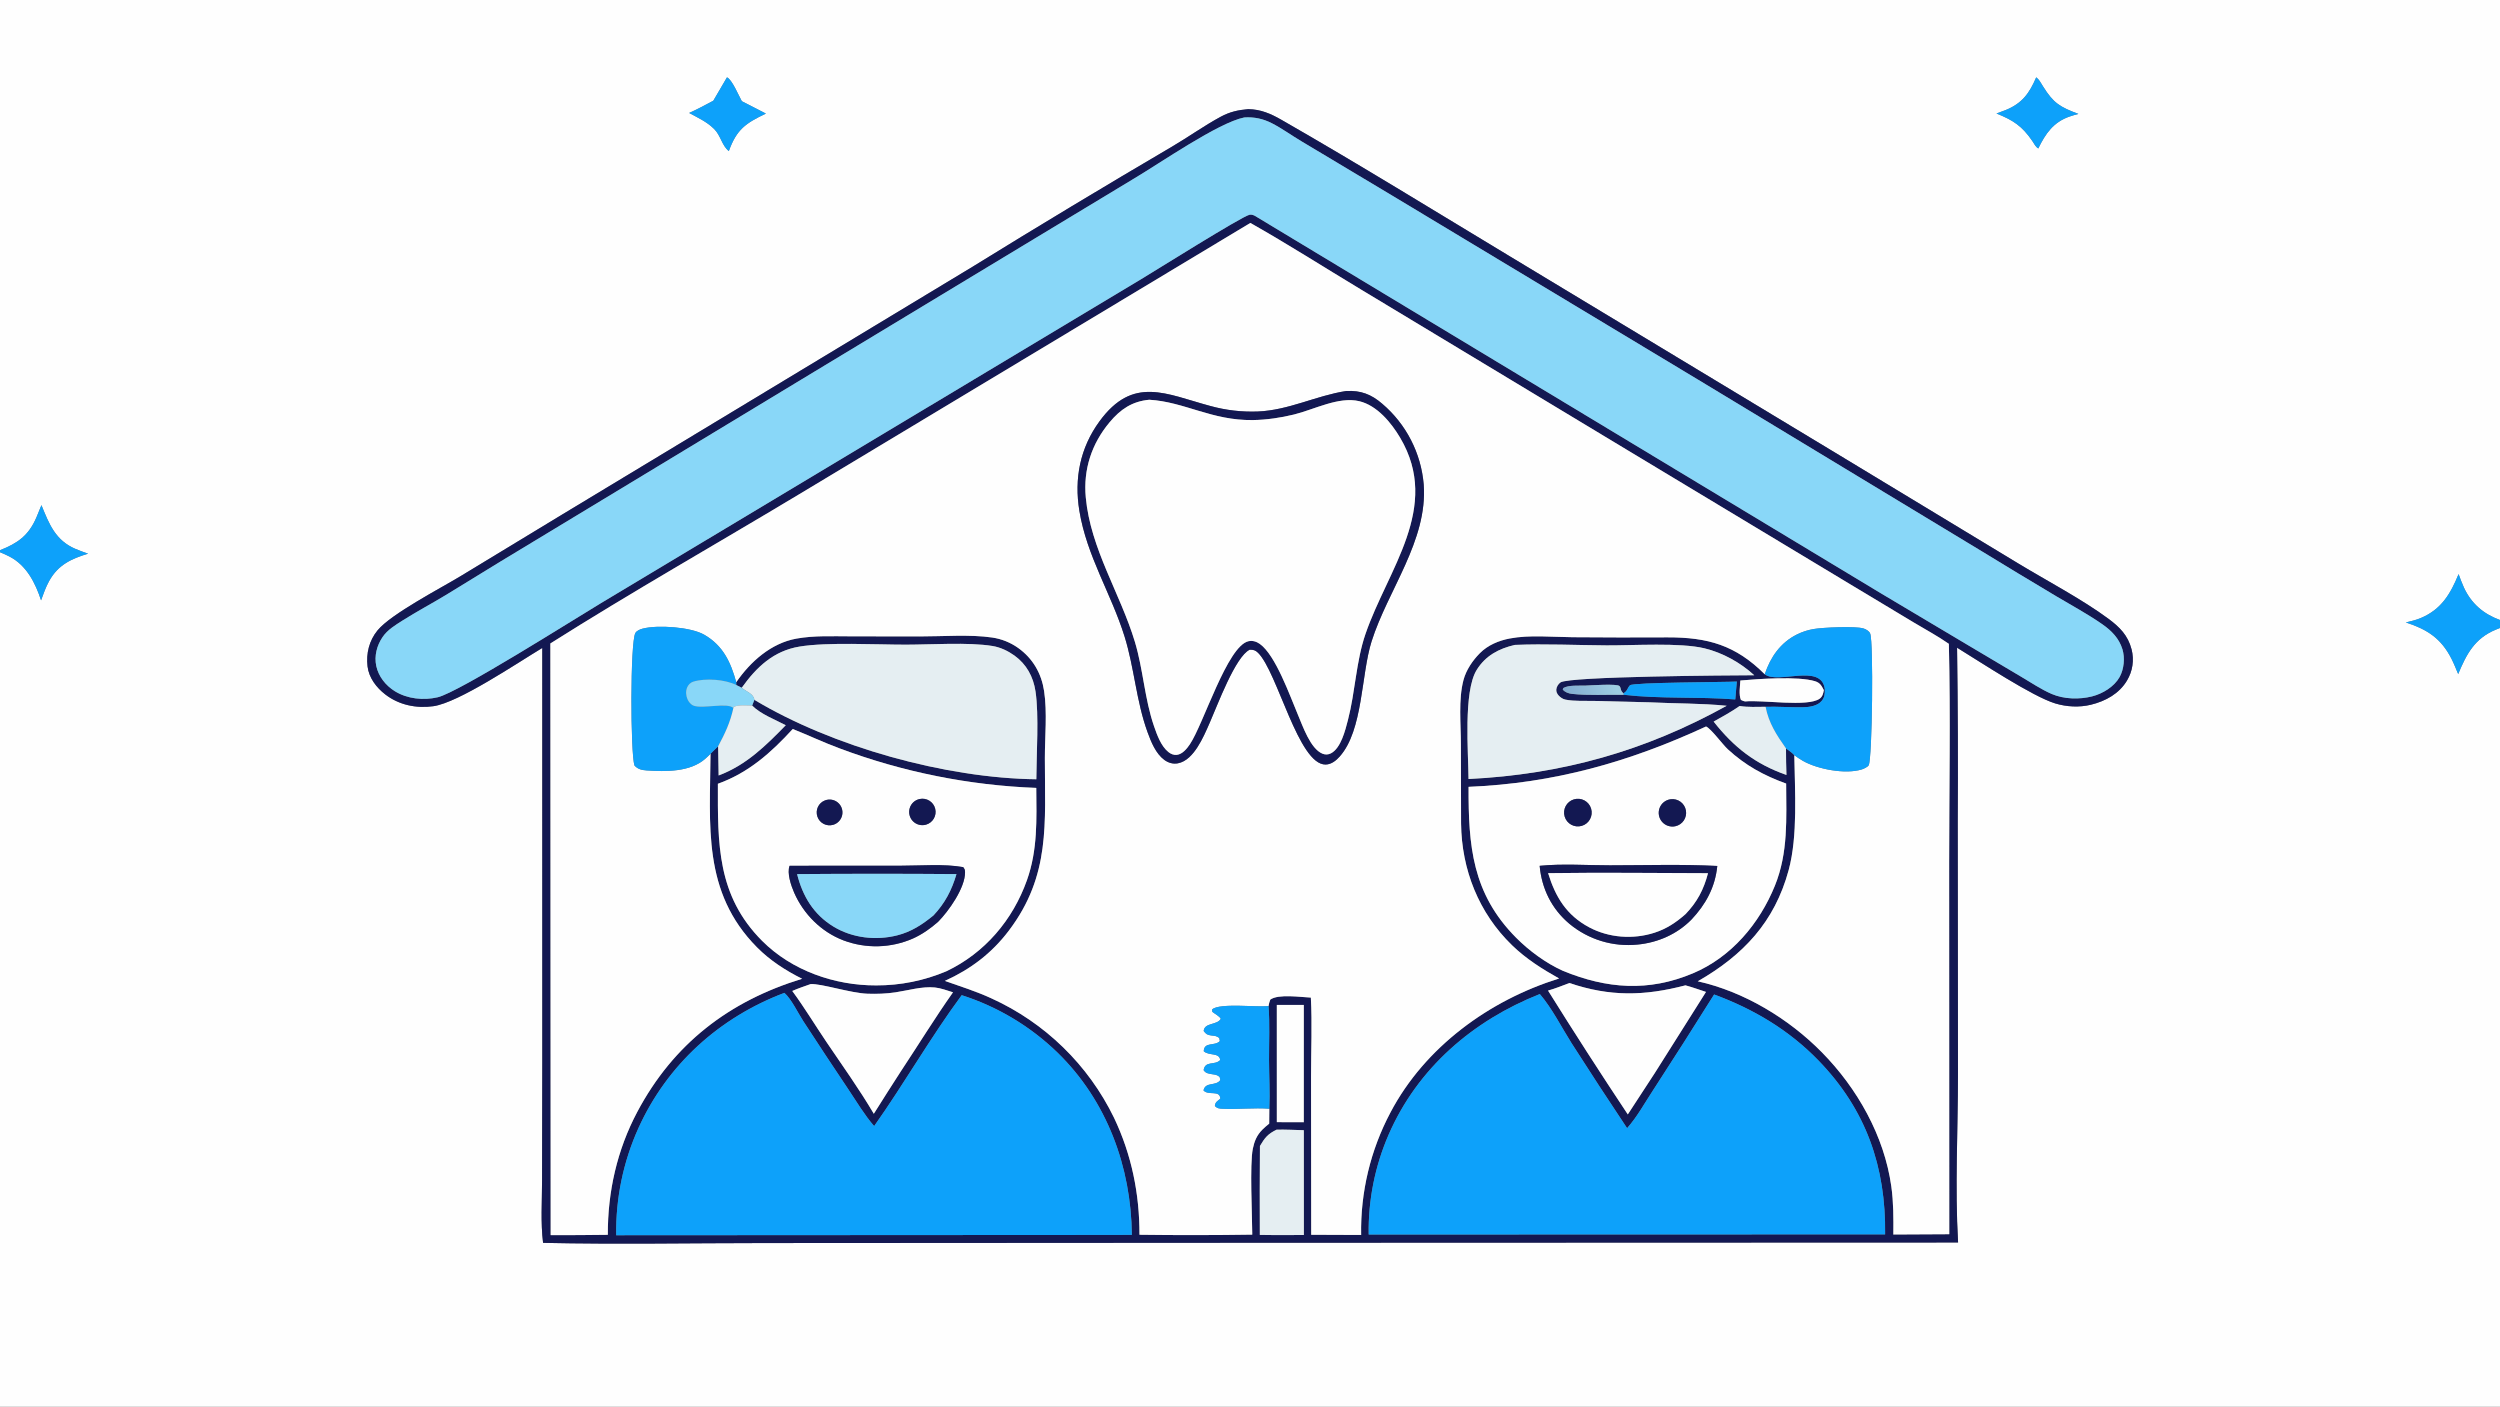 <svg version="1.1" xmlns="http://www.w3.org/2000/svg" style="display: block;" viewBox="0 0 2048 1152" width="1820" height="1024" preserveAspectRatio="none">
<rect x="0" y="0" width="2048" height="1152" fill="#808080" stroke="none"/>
<defs>
	<linearGradient id="Gradient1" gradientUnits="userSpaceOnUse" x1="1283.31" y1="569.517" x2="1323.58" y2="559.985">
		<stop class="stop0" offset="0" stop-opacity="1" stop-color="rgb(132,173,209)"/>
		<stop class="stop1" offset="1" stop-opacity="1" stop-color="rgb(158,205,227)"/>
	</linearGradient>
</defs>
<path transform="translate(0,0)" fill="rgb(254,254,254)" d="M 0 0 L 2048 0 L 2048 507.788 C 2034.55 502.903 2024.48 494.345 2018.43 481.176 C 2016.79 477.603 2015.43 473.865 2014.08 470.173 C 2007.4 486.432 2000.01 499.094 1982.97 506.235 C 1979.11 507.856 1974.92 508.8 1970.85 509.777 C 1988.29 515.459 1999.79 522.748 2008.32 539.657 C 2010.35 543.677 2012.03 547.903 2013.74 552.065 C 2020.54 535.632 2027.29 522.809 2044.65 515.644 C 2045.76 515.187 2046.88 514.743 2048 514.314 L 2048 1152 L 0 1152 L 0 452.255 C 2.636 453.323 5.225 454.506 7.757 455.801 C 21.683 462.986 29 477.391 33.636 491.665 C 35.556 486.348 37.478 480.882 40.21 475.923 C 47.512 462.667 58.336 457.649 72.162 453.46 C 68.695 452.262 65.225 450.991 61.846 449.566 C 45.441 442.644 40.196 429.101 33.95 413.705 C 32.63 417.06 31.266 420.397 29.857 423.715 C 23.439 438.653 14.59 444.828 0 450.631 L 0 0 z M 595.529 63.35 L 584.344 82.496 C 577.813 86.005 571.318 89.469 564.552 92.512 C 571.365 96.223 578.853 99.661 584.456 105.107 C 584.625 105.272 584.799 105.431 584.97 105.594 C 590.312 110.72 591.389 119.302 597.057 123.745 C 603.479 105.99 610.699 101.023 627.428 93.012 L 607.696 82.873 C 605.191 78.439 599.696 65.112 595.529 63.35 z M 1668.07 63.321 C 1662.55 76.255 1656.59 84.655 1643.08 90.118 C 1640.57 91.116 1638.04 92.063 1635.49 92.96 C 1649.16 98.412 1656.5 103.223 1664.9 115.5 C 1666.36 117.641 1667.49 120.225 1669.76 121.582 C 1675.68 109.441 1682.15 99.957 1695.57 95.385 C 1697.88 94.597 1700.24 93.933 1702.6 93.286 C 1687.57 87.619 1682.23 84.574 1673.6 70.676 C 1671.99 68.075 1670.55 65.2 1668.07 63.321 z M 1022.49 89.382 C 1014.2 90.115 1007.44 91.603 1000.01 95.616 C 986.258 103.044 973.449 112.299 959.952 120.191 C 905.058 152.404 850.529 185.234 796.375 218.675 L 460.433 421.456 L 377.581 471.702 C 361.164 481.673 320.297 502.819 309.266 516.306 C 302.438 524.654 299.834 535.16 301.095 545.803 C 302.197 555.101 308.362 563.129 315.588 568.717 C 326.819 577.402 341.077 580.348 355.018 578.374 C 375.768 575.436 423.848 542.919 444.227 530.673 L 444.25 869.015 L 444.057 966.975 C 444.054 983.618 442.808 1001.43 444.891 1017.9 C 505.564 1019.23 566.462 1018.08 627.164 1018.06 L 1026.5 1017.81 L 1604.06 1017.6 C 1601.41 972.2 1603.98 925.663 1603.97 880.146 L 1603.78 673.233 C 1604.09 625.643 1603.91 578.051 1603.23 530.465 C 1621.93 541.907 1664.83 570.372 1683.63 576.096 C 1692.97 578.941 1703.39 579.479 1712.9 577.163 C 1724.83 574.261 1736.08 568.116 1742.48 557.275 C 1747.08 549.637 1748.42 540.468 1746.19 531.833 C 1743.21 520.364 1736.41 513.565 1727.21 506.756 C 1705.79 490.906 1677.02 475.768 1653.85 461.768 L 1507.27 373.082 L 1236.73 209.848 C 1174.59 172.414 1112.67 134.147 1049.72 98.111 C 1040.96 93.092 1032.77 89.527 1022.49 89.382 z"/>
<path transform="translate(0,0)" fill="rgb(13,161,250)" d="M 584.344 82.496 L 595.529 63.35 C 599.696 65.112 605.191 78.439 607.696 82.873 L 627.428 93.012 C 610.699 101.023 603.479 105.99 597.057 123.745 C 591.389 119.302 590.312 110.72 584.97 105.594 C 584.799 105.431 584.625 105.272 584.456 105.107 C 578.853 99.661 571.365 96.223 564.552 92.512 C 571.318 89.469 577.813 86.005 584.344 82.496 z"/>
<path transform="translate(0,0)" fill="rgb(13,161,250)" d="M 1635.49 92.96 C 1638.04 92.063 1640.57 91.116 1643.08 90.118 C 1656.59 84.655 1662.55 76.255 1668.07 63.321 C 1670.55 65.2 1671.99 68.075 1673.6 70.676 C 1682.23 84.574 1687.57 87.619 1702.6 93.286 C 1700.24 93.933 1697.88 94.597 1695.57 95.385 C 1682.15 99.957 1675.68 109.441 1669.76 121.582 C 1667.49 120.225 1666.36 117.641 1664.9 115.5 C 1656.5 103.223 1649.16 98.412 1635.49 92.96 z"/>
<path transform="translate(0,0)" fill="rgb(19,24,82)" d="M 444.227 530.673 C 423.848 542.919 375.768 575.436 355.018 578.374 C 341.077 580.348 326.819 577.402 315.588 568.717 C 308.362 563.129 302.197 555.101 301.095 545.803 C 299.834 535.16 302.438 524.654 309.266 516.306 C 320.297 502.819 361.164 481.673 377.581 471.702 L 460.433 421.456 L 796.375 218.675 C 850.529 185.234 905.058 152.404 959.952 120.191 C 973.449 112.299 986.258 103.044 1000.01 95.616 C 1007.44 91.603 1014.2 90.115 1022.49 89.382 C 1032.77 89.527 1040.96 93.092 1049.72 98.111 C 1112.67 134.147 1174.59 172.414 1236.73 209.848 L 1507.27 373.082 L 1653.85 461.768 C 1677.02 475.768 1705.79 490.906 1727.21 506.756 C 1736.41 513.565 1743.21 520.364 1746.19 531.833 C 1748.42 540.468 1747.08 549.637 1742.48 557.275 C 1736.08 568.116 1724.83 574.261 1712.9 577.163 C 1703.39 579.479 1692.97 578.941 1683.63 576.096 C 1664.83 570.372 1621.93 541.907 1603.23 530.465 C 1603.91 578.051 1604.09 625.643 1603.78 673.233 L 1603.97 880.146 C 1603.98 925.663 1601.41 972.2 1604.06 1017.6 L 1026.5 1017.81 L 627.164 1018.06 C 566.462 1018.08 505.564 1019.23 444.891 1017.9 C 442.808 1001.43 444.054 983.618 444.057 966.975 L 444.25 869.015 L 444.227 530.673 z M 1277.22 801.38 C 1263.28 793.585 1250.11 785.266 1238.59 774.093 C 1211.35 747.666 1197.36 712.197 1196.91 674.517 L 1196.76 609.646 C 1196.76 592.996 1194.61 572.92 1198.9 556.878 C 1201.08 548.698 1206.39 540.906 1212.3 534.953 C 1218.82 528.383 1227.73 524.651 1236.73 522.928 C 1253.04 519.808 1271.73 521.761 1288.38 521.88 C 1314.28 522.104 1340.19 522.143 1366.1 521.997 C 1399.15 521.946 1421.79 528.396 1445.67 552.203 C 1456.43 560.71 1491.7 543.034 1494.82 563.96 C 1494.85 564.19 1494.85 564.425 1494.86 564.657 C 1494.96 568.361 1494.78 571.247 1492.18 574.217 C 1488.59 578.313 1482.07 579.156 1476.96 579.246 C 1466.76 579.426 1456.55 578.592 1446.36 578.862 C 1439.35 578.886 1432.05 579.339 1425.12 578.207 C 1418.3 582.963 1411.06 586.933 1403.81 590.984 C 1420.44 612.077 1437.92 625.755 1463.46 634.701 C 1463.31 627.472 1462.99 620.198 1463.09 612.97 C 1465.4 614.699 1467.97 616.344 1469.9 618.504 C 1470.34 647.727 1472.87 684.517 1465.28 712.595 C 1453.79 755.067 1428.12 782.293 1390.82 803.678 C 1428.77 812.143 1465.37 834.291 1492.5 861.854 C 1521.51 891.322 1543.58 930.342 1549.36 971.61 C 1551.21 984.777 1551.15 997.807 1551.04 1011.06 L 1596.84 1010.82 L 1596.75 705.599 C 1596.76 646.213 1597.92 586.665 1596.51 527.301 C 1587.42 520.963 1577.48 515.624 1567.97 509.938 L 1515.35 478.322 L 1334.41 369.39 L 1114.68 236.976 C 1084.54 218.856 1054.93 199.882 1024.29 182.589 L 654.394 404.975 C 586.643 445.705 517.675 484.726 450.867 526.99 L 451.114 1011.58 C 466.718 1011.62 482.323 1011.53 497.925 1011.31 C 497.764 976.122 505.518 941.763 522.067 910.612 C 551.662 854.905 597.296 819.853 657.105 801.62 C 643.58 794.873 630.778 786.617 620.106 775.842 C 575.153 730.457 581.702 675.99 582.048 617.309 L 588.299 611.215 L 588.7 635.124 C 611.397 626.552 627.097 610.95 643.695 593.961 C 635.041 589.425 623.038 584.811 616.168 577.861 L 617.976 573.171 C 682.276 611.718 774.48 637.356 848.967 638.215 C 849.066 617.484 851.212 585.862 848.296 566.277 C 846.511 554.285 840.909 543.985 831.006 536.872 C 825.712 533.069 819.404 530.089 812.936 529.047 C 793.108 525.852 762.881 527.974 742.044 527.989 C 717.555 528.007 677.844 525.758 654.893 529.565 C 633.652 533.088 619.66 546.419 607.626 563.283 L 603.147 561.035 L 603.129 558.759 C 614.675 541.915 631.687 526.74 652.472 523.008 C 667.067 520.387 682.399 521.145 697.176 521.154 L 753.083 521.239 C 771.743 521.282 794.769 519.451 812.826 522.135 C 820.478 523.259 827.755 526.18 834.06 530.657 C 846.06 539.204 853.153 551.493 855.333 565.979 C 857.976 583.539 855.944 603.262 855.946 621.068 C 855.951 674.393 860.717 716.9 826.452 762.188 C 812.374 780.794 795.193 793.739 774.039 803.359 C 786.893 807.906 799.762 811.929 812.177 817.655 C 856.012 837.546 891.527 872.118 912.589 915.403 C 927.054 945.761 933.517 977.77 933.458 1011.26 C 964.257 1011.67 995.06 1011.64 1025.86 1011.16 C 1025.79 995.415 1023.69 953.624 1026.32 940.767 C 1027.57 934.686 1029.59 929.781 1033.97 925.331 C 1035.77 923.503 1037.73 921.861 1039.73 920.261 L 1039.83 908.059 C 1040.43 894.842 1039.63 881.402 1039.59 868.15 C 1039.55 853.525 1040.27 838.501 1039.19 823.934 C 1039.5 822.061 1039.93 820.471 1040.61 818.701 C 1047.17 813.876 1065.55 816.686 1073.85 817.026 C 1075.03 838.405 1073.99 860.344 1074.01 881.799 L 1074.14 1011.28 L 1115.05 1011.44 C 1114.42 976.479 1122.69 941.927 1139.09 911.038 C 1167.34 857.462 1220.08 819.157 1277.22 801.38 z M 1494.11 565.231 C 1492.15 561.554 1491.04 559.19 1486.79 557.892 C 1473.09 553.708 1440.51 556.006 1425.69 557.337 C 1425.47 562.001 1424.28 568.882 1426.16 573.24 C 1427.35 573.781 1428.41 574.307 1429.71 574.484 C 1443.65 573.039 1480.97 579.249 1490.68 572.202 C 1493.09 570.448 1493.55 567.965 1494.11 565.231 z M 1329.93 567.867 C 1327 565.126 1328.28 563.945 1326.75 561.958 C 1325.04 559.727 1302.69 561.369 1298.85 561.501 C 1293.97 561.669 1284.83 560.935 1280.73 563.491 L 1280.18 564.671 C 1281.91 566.935 1285.01 567.989 1287.79 568.293 C 1301.34 569.775 1316.38 568.818 1330.1 569.034 C 1360.12 572.506 1391.3 570.461 1421.54 572.823 L 1422.8 558.184 C 1413.39 558.75 1337.49 558.815 1335.24 561.274 C 1332.85 563.892 1333.54 565.527 1329.93 567.867 z M 1019.29 96.204 C 998.003 100.483 950.204 133.693 929.375 146.021 L 667.506 304.183 L 454.223 433.147 C 424.468 451.025 394.819 469.08 365.278 487.309 C 353.532 494.446 341.329 500.853 329.737 508.234 C 323.744 512.051 317.491 515.766 313.417 521.753 C 308.713 528.667 306.467 537.219 308.246 545.49 C 310.105 554.133 316.016 561.475 323.438 566.087 C 333.654 572.434 347.009 573.789 358.585 571.056 C 375.833 566.983 470.277 507.178 492.42 493.891 L 934.009 229.134 C 945.409 222.34 1017.1 177.275 1023.56 175.899 C 1025.22 175.544 1026.59 176.058 1028.03 176.777 L 1471.44 444.071 C 1518.03 472.341 1564.77 500.346 1611.68 528.086 L 1655.81 554.291 C 1663.91 559.071 1672.11 564.618 1680.73 568.343 C 1690.74 572.666 1703.34 573.004 1713.83 570.339 C 1722.48 568.144 1731.94 562.448 1736.38 554.492 C 1740 548.028 1740.85 538.844 1738.7 531.786 C 1735.98 522.831 1729.8 516.569 1722.3 511.326 C 1710.28 502.928 1696.99 495.789 1684.38 488.282 C 1664.03 476.171 1643.76 463.93 1623.57 451.559 L 1391.1 310.979 L 1140.61 160.267 L 1066.26 115.79 C 1058.19 111.026 1050.43 105.322 1042.11 101.038 C 1034.77 97.258 1027.53 95.676 1019.29 96.204 z M 1240.93 528.188 C 1227.83 531.211 1216.86 537.022 1209.64 548.764 C 1198.71 566.516 1202.87 616.282 1203.02 638.024 C 1279.53 634.235 1347.43 615.19 1414.52 578.033 C 1393.61 575.918 1372.28 576.269 1351.28 575.197 L 1305.93 574.067 C 1298.46 573.871 1289.62 574.47 1282.32 572.972 C 1280.22 572.542 1278.3 571.207 1276.86 569.657 C 1275.59 568.288 1274.73 566.528 1274.92 564.659 C 1275.13 562.441 1276.53 560.184 1278.36 558.888 C 1285.33 553.956 1416.64 553.101 1437.09 553.026 C 1425.83 542.706 1411.31 534.624 1396.41 530.997 C 1376.35 526.114 1337.86 528.692 1316.19 528.568 C 1291.26 528.425 1265.8 527.125 1240.93 528.188 z M 1397.59 594.997 C 1334.26 624.263 1272.93 641.525 1203.06 644.424 C 1202.89 692.758 1206.03 731.797 1242 767.982 C 1252.69 778.746 1266.53 788.905 1280.4 795.13 C 1316.3 809.865 1350.46 812.472 1386.86 797.146 C 1418.29 783.91 1441.36 756.492 1454.02 725.32 C 1464.99 698.286 1463.34 670.304 1463.22 641.743 C 1444.86 635.109 1429.82 626.892 1415.38 613.62 C 1411.27 609.839 1401.59 596.667 1397.59 594.997 z M 649.42 597.058 C 631.582 616.523 613.255 632.844 588.085 641.918 C 587.996 690.86 587.222 733.416 624.397 770.629 C 648.677 794.933 683.77 807.159 717.797 807.046 C 737.537 807.104 757.085 803.167 775.263 795.472 C 806.712 780.513 829.68 753.485 841.294 720.809 C 850.111 696.003 849.145 671.211 848.912 645.3 C 793.76 643.205 739.303 632.253 687.629 612.863 C 674.68 608.078 662.234 602.145 649.42 597.058 z M 1285.66 805.097 C 1279.87 807.289 1274.11 809.601 1268.15 811.294 C 1289.45 845.402 1311.23 879.209 1333.49 912.703 L 1355.5 878.979 L 1397.55 812.385 C 1391.98 810.572 1386.38 808.513 1380.73 806.992 C 1346.99 815.802 1318.9 816.337 1285.66 805.097 z M 664.103 805.955 C 659.051 807.743 653.939 809.434 649.035 811.602 C 658.956 825.098 667.64 839.489 677.017 853.365 C 690.077 872.689 703.998 892.08 715.828 912.181 C 723.131 900.54 730.513 888.948 737.971 877.406 C 752.225 855.929 765.847 833.726 780.7 812.693 C 775.997 811.265 770.75 809.241 765.867 808.754 C 755.372 807.707 743.905 811.181 733.521 812.737 C 726.017 813.861 718.253 814.128 710.676 813.863 C 696.924 813.383 672.79 805.469 664.103 805.955 z M 642.552 813.161 C 589.338 833.294 546.516 871.908 522.954 924.015 C 510.548 951.547 504.345 981.469 504.787 1011.66 L 894.5 1011.43 L 927.218 1011.37 C 926.633 955.589 906.804 901.592 866.42 862.185 C 844.212 840.618 817.312 824.485 787.827 815.05 C 762.268 849.637 740.924 887.165 716.103 922.267 C 708.2 913.21 701.787 902.348 695.094 892.37 C 682.602 873.767 670.248 855.072 658.033 836.286 C 653.91 829.963 648.156 817.934 642.552 813.161 z M 1261.43 814.117 C 1206.61 835.842 1161.25 874.769 1137.5 929.424 C 1126.33 955.178 1120.78 983.019 1121.23 1011.09 L 1512.5 1010.98 L 1544.29 1010.99 C 1545 955.682 1528.72 908.73 1489.6 868.445 C 1465.5 843.622 1436.49 826.354 1404.2 814.487 C 1387.68 840.844 1370.96 867.07 1354.03 893.163 C 1347.35 903.306 1340.98 914.976 1332.91 923.966 C 1317.54 900.937 1302.4 877.76 1287.48 854.438 C 1279.19 841.337 1271.43 825.803 1261.43 814.117 z M 1045.97 823.029 L 1045.98 919.043 L 1068.06 919.109 L 1068.07 823.035 L 1045.97 823.029 z M 1045.81 925.186 C 1038.6 928.725 1036.19 931.715 1032.14 938.548 C 1031.96 962.828 1031.93 987.109 1032.05 1011.39 C 1039.53 1011.45 1047.02 1011.62 1054.5 1011.53 L 1068.12 1011.44 L 1068.09 925.629 C 1060.69 925.453 1053.21 925.041 1045.81 925.186 z"/>
<path transform="translate(0,0)" fill="rgb(137,215,248)" d="M 1028.03 176.777 C 1026.59 176.058 1025.22 175.544 1023.56 175.899 C 1017.1 177.275 945.409 222.34 934.009 229.134 L 492.42 493.891 C 470.277 507.178 375.833 566.983 358.585 571.056 C 347.009 573.789 333.654 572.434 323.438 566.087 C 316.016 561.475 310.105 554.133 308.246 545.49 C 306.467 537.219 308.713 528.667 313.417 521.753 C 317.491 515.766 323.744 512.051 329.737 508.234 C 341.329 500.853 353.532 494.446 365.278 487.309 C 394.819 469.08 424.468 451.025 454.223 433.147 L 667.506 304.183 L 929.375 146.021 C 950.204 133.693 998.003 100.483 1019.29 96.204 C 1027.53 95.676 1034.77 97.258 1042.11 101.038 C 1050.43 105.322 1058.19 111.026 1066.26 115.79 L 1140.61 160.267 L 1391.1 310.979 L 1623.57 451.559 C 1643.76 463.93 1664.03 476.171 1684.38 488.282 C 1696.99 495.789 1710.28 502.928 1722.3 511.326 C 1729.8 516.569 1735.98 522.831 1738.7 531.786 C 1740.85 538.844 1740 548.028 1736.38 554.492 C 1731.94 562.448 1722.48 568.144 1713.83 570.339 C 1703.34 573.004 1690.74 572.666 1680.73 568.343 C 1672.11 564.618 1663.91 559.071 1655.81 554.291 L 1611.68 528.086 C 1564.77 500.346 1518.03 472.341 1471.44 444.071 L 1028.03 176.777 z"/>
<path transform="translate(0,0)" fill="rgb(254,254,254)" d="M 1445.67 552.203 C 1421.79 528.396 1399.15 521.946 1366.1 521.997 C 1340.19 522.143 1314.28 522.104 1288.38 521.88 C 1271.73 521.761 1253.04 519.808 1236.73 522.928 C 1227.73 524.651 1218.82 528.383 1212.3 534.953 C 1206.39 540.906 1201.08 548.698 1198.9 556.878 C 1194.61 572.92 1196.76 592.996 1196.76 609.646 L 1196.91 674.517 C 1197.36 712.197 1211.35 747.666 1238.59 774.093 C 1250.11 785.266 1263.28 793.585 1277.22 801.38 C 1220.08 819.157 1167.34 857.462 1139.09 911.038 C 1122.69 941.927 1114.42 976.479 1115.05 1011.44 L 1074.14 1011.28 L 1074.01 881.799 C 1073.99 860.344 1075.03 838.405 1073.85 817.026 C 1065.55 816.686 1047.17 813.876 1040.61 818.701 C 1039.93 820.471 1039.5 822.061 1039.19 823.934 L 1038.21 824.023 C 1028.19 824.875 999.505 821.409 993.003 826.625 L 993.1 828.67 C 995.055 830.273 999.049 832.266 1000.09 834.432 C 996.945 839.786 986.69 837.32 986.048 844.388 C 988.016 846.937 988.872 847.581 992.15 848.043 C 995.127 848.463 996.363 848.212 998.815 850.133 L 999.303 852.645 C 995.084 857.066 986.503 852.926 986.091 860.906 C 990.218 864.974 998.99 861.722 999.575 868.208 C 995.089 872.816 987.298 868.397 985.998 876.453 C 987.821 879.054 989.601 879.192 992.675 879.73 C 995.559 880.233 996.845 880.122 999.12 881.984 L 999.697 884.596 C 995.922 889.81 987.554 885.69 985.898 893.053 C 989.949 897.609 999.294 892.353 999.693 899.79 C 997.259 901.987 995.554 902.437 995.226 905.779 C 997.179 907.921 999.048 907.978 1001.9 908.105 C 1014.46 908.668 1027.28 907.116 1039.83 908.059 L 1039.73 920.261 C 1037.73 921.861 1035.77 923.503 1033.97 925.331 C 1029.59 929.781 1027.57 934.686 1026.32 940.767 C 1023.69 953.624 1025.79 995.415 1025.86 1011.16 C 995.06 1011.64 964.257 1011.67 933.458 1011.26 C 933.517 977.77 927.054 945.761 912.589 915.403 C 891.527 872.118 856.012 837.546 812.177 817.655 C 799.762 811.929 786.893 807.906 774.039 803.359 C 795.193 793.739 812.374 780.794 826.452 762.188 C 860.717 716.9 855.951 674.393 855.946 621.068 C 855.944 603.262 857.976 583.539 855.333 565.979 C 853.153 551.493 846.06 539.204 834.06 530.657 C 827.755 526.18 820.478 523.259 812.826 522.135 C 794.769 519.451 771.743 521.282 753.083 521.239 L 697.176 521.154 C 682.399 521.145 667.067 520.387 652.472 523.008 C 631.687 526.74 614.675 541.915 603.129 558.759 C 598.626 542.338 592.347 528.69 576.843 519.805 C 565.818 513.488 538.69 511.593 526.322 514.885 C 524.269 515.431 521.513 516.574 520.474 518.485 C 516.203 526.342 516.447 616.602 519.741 626.906 C 522.484 630.027 525.85 630.724 529.819 630.999 C 545.445 632.082 565.532 632.273 577.787 621.401 C 579.256 620.098 580.721 618.757 582.048 617.309 C 581.702 675.99 575.153 730.457 620.106 775.842 C 630.778 786.617 643.58 794.873 657.105 801.62 C 597.296 819.853 551.662 854.905 522.067 910.612 C 505.518 941.763 497.764 976.122 497.925 1011.31 C 482.323 1011.53 466.718 1011.62 451.114 1011.58 L 450.867 526.99 C 517.675 484.726 586.643 445.705 654.394 404.975 L 1024.29 182.589 C 1054.93 199.882 1084.54 218.856 1114.68 236.976 L 1334.41 369.39 L 1515.35 478.322 L 1567.97 509.938 C 1577.48 515.624 1587.42 520.963 1596.51 527.301 C 1597.92 586.665 1596.76 646.213 1596.75 705.599 L 1596.84 1010.82 L 1551.04 1011.06 C 1551.15 997.807 1551.21 984.777 1549.36 971.61 C 1543.58 930.342 1521.51 891.322 1492.5 861.854 C 1465.37 834.291 1428.77 812.143 1390.82 803.678 C 1428.12 782.293 1453.79 755.067 1465.28 712.595 C 1472.87 684.517 1470.34 647.727 1469.9 618.504 C 1472.2 620.153 1474.54 621.799 1477.01 623.195 C 1489.1 630.029 1511.65 634.324 1525.07 630.196 C 1526.68 629.703 1530.1 628.173 1530.86 626.685 C 1533.78 620.891 1534.86 525.521 1532.04 518.837 C 1531.19 516.819 1528.64 515.376 1526.66 514.739 C 1520.12 512.635 1493.23 513.888 1485.87 515.155 C 1481.07 515.946 1476.42 517.449 1472.06 519.615 C 1458.45 526.411 1450.41 538.152 1445.67 552.203 z M 1102.68 320.253 C 1077.95 324.108 1055.84 335.968 1030.32 337.028 C 1017.21 337.516 1004.1 335.981 991.456 332.478 C 955.235 322.759 928.258 307.343 900.701 345.074 C 884.746 366.921 879.874 392.03 884.238 418.497 C 890.345 455.536 910.235 486.075 921.192 521.124 C 929.263 546.941 930.774 574.178 940.09 599.711 C 942.999 607.683 946.833 617.228 953.857 622.389 C 957.055 624.74 960.936 625.902 964.901 625.159 C 971.972 623.834 977.193 617.725 980.915 611.996 C 984.986 605.73 988.15 598.45 991.135 591.607 C 997.08 578.233 1012 537.598 1023.8 532.087 C 1026.82 532.126 1028.35 532.437 1030.61 534.66 C 1046.5 550.259 1063.69 626.55 1085.98 626.15 C 1090.68 626.066 1094.56 622.893 1097.53 619.548 C 1116.66 597.983 1114.97 552.613 1123.58 525.355 C 1136.82 483.408 1169.71 442.697 1166.31 396.84 C 1164.18 371.171 1151.97 347.389 1132.35 330.696 C 1123.24 322.831 1114.63 319.62 1102.68 320.253 z"/>
<path transform="translate(0,0)" fill="rgb(19,24,82)" d="M 991.135 591.607 C 988.15 598.45 984.986 605.73 980.915 611.996 C 977.193 617.725 971.972 623.834 964.901 625.159 C 960.936 625.902 957.055 624.74 953.857 622.389 C 946.833 617.228 942.999 607.683 940.09 599.711 C 930.774 574.178 929.263 546.941 921.192 521.124 C 910.235 486.075 890.345 455.536 884.238 418.497 C 879.874 392.03 884.746 366.921 900.701 345.074 C 928.258 307.343 955.235 322.759 991.456 332.478 C 1004.1 335.981 1017.21 337.516 1030.32 337.028 C 1055.84 335.968 1077.95 324.108 1102.68 320.253 C 1114.63 319.62 1123.24 322.831 1132.35 330.696 C 1151.97 347.389 1164.18 371.171 1166.31 396.84 C 1169.71 442.697 1136.82 483.408 1123.58 525.355 C 1114.97 552.613 1116.66 597.983 1097.53 619.548 C 1094.56 622.893 1090.68 626.066 1085.98 626.15 C 1063.69 626.55 1046.5 550.259 1030.61 534.66 C 1028.35 532.437 1026.82 532.126 1023.8 532.087 C 1012 537.598 997.08 578.233 991.135 591.607 z M 941.505 327.391 C 927.448 328.704 917.887 335.165 908.918 345.921 C 894.239 363.524 887.341 384.506 889.471 407.427 C 893.396 449.668 917.689 485.879 929.686 525.626 C 936.543 548.341 937.605 572.315 945.419 594.896 C 947.899 602.063 951.131 611.088 957.192 615.942 C 959.146 617.506 961.567 618.545 964.109 618.222 C 968.678 617.641 972.257 613.237 974.681 609.662 C 985.868 593.159 1005.38 529.113 1022.71 525.175 C 1026.07 524.411 1029.34 525.436 1032.08 527.392 C 1045 536.606 1056.7 569.935 1063.22 585.29 C 1067.16 594.503 1073.43 613.241 1083.43 617.298 C 1085.74 618.237 1088.15 618.11 1090.36 616.954 C 1098.53 612.676 1102.09 597.95 1104.26 589.583 C 1110.27 566.448 1110.84 541.848 1118.58 519.285 C 1136.77 466.247 1180.76 415.635 1147.04 358.576 C 1139.69 346.134 1128.1 332.094 1113.55 328.588 C 1096.71 324.529 1076.43 335.477 1060.03 339.494 C 1049.02 342.19 1037.57 343.87 1026.22 344.036 C 992.828 344.522 970.404 329.134 941.505 327.391 z"/>
<path transform="translate(0,0)" fill="rgb(254,254,254)" d="M 1063.22 585.29 C 1056.7 569.935 1045 536.606 1032.08 527.392 C 1029.34 525.436 1026.07 524.411 1022.71 525.175 C 1005.38 529.113 985.868 593.159 974.681 609.662 C 972.257 613.237 968.678 617.641 964.109 618.222 C 961.567 618.545 959.146 617.506 957.192 615.942 C 951.131 611.088 947.899 602.063 945.419 594.896 C 937.605 572.315 936.543 548.341 929.686 525.626 C 917.689 485.879 893.396 449.668 889.471 407.427 C 887.341 384.506 894.239 363.524 908.918 345.921 C 917.887 335.165 927.448 328.704 941.505 327.391 C 970.404 329.134 992.828 344.522 1026.22 344.036 C 1037.57 343.87 1049.02 342.19 1060.03 339.494 C 1076.43 335.477 1096.71 324.529 1113.55 328.588 C 1128.1 332.094 1139.69 346.134 1147.04 358.576 C 1180.76 415.635 1136.77 466.247 1118.58 519.285 C 1110.84 541.848 1110.27 566.448 1104.26 589.583 C 1102.09 597.95 1098.53 612.676 1090.36 616.954 C 1088.15 618.11 1085.74 618.237 1083.43 617.298 C 1073.43 613.241 1067.16 594.503 1063.22 585.29 z"/>
<path transform="translate(0,0)" fill="rgb(13,161,250)" d="M 0 450.631 C 14.59 444.828 23.439 438.653 29.857 423.715 C 31.266 420.397 32.63 417.06 33.95 413.705 C 40.196 429.101 45.441 442.644 61.846 449.566 C 65.225 450.991 68.695 452.262 72.162 453.46 C 58.336 457.649 47.512 462.667 40.21 475.923 C 37.478 480.882 35.556 486.348 33.636 491.665 C 29 477.391 21.683 462.986 7.757 455.801 C 5.225 454.506 2.636 453.323 -7.10543e-15 452.255 L 0 450.631 z"/>
<path transform="translate(0,0)" fill="rgb(13,161,250)" d="M 2014.08 470.173 C 2015.43 473.865 2016.79 477.603 2018.43 481.176 C 2024.48 494.345 2034.55 502.903 2048 507.788 L 2048 514.314 C 2046.88 514.743 2045.76 515.187 2044.65 515.644 C 2027.29 522.809 2020.54 535.632 2013.74 552.065 C 2012.03 547.903 2010.35 543.677 2008.32 539.657 C 1999.79 522.748 1988.29 515.459 1970.85 509.777 C 1974.92 508.8 1979.11 507.856 1982.97 506.235 C 2000.01 499.094 2007.4 486.432 2014.08 470.173 z"/>
<path transform="translate(0,0)" fill="rgb(13,161,250)" d="M 582.048 617.309 C 580.721 618.757 579.256 620.098 577.787 621.401 C 565.532 632.273 545.445 632.082 529.819 630.999 C 525.85 630.724 522.484 630.027 519.741 626.906 C 516.447 616.602 516.203 526.342 520.474 518.485 C 521.513 516.574 524.269 515.431 526.322 514.885 C 538.69 511.593 565.818 513.488 576.843 519.805 C 592.347 528.69 598.626 542.338 603.129 558.759 L 603.147 561.035 C 594.148 556.428 577.836 555.219 567.916 558.277 C 565.583 558.996 563.786 560.859 562.875 563.089 C 561.641 566.111 561.892 569.695 563.176 572.655 C 564.131 574.857 565.992 577.149 568.308 577.994 C 575.754 580.713 595.966 575.102 600.786 579.851 C 598.208 591.653 593.985 600.6 588.299 611.215 L 582.048 617.309 z"/>
<path transform="translate(0,0)" fill="rgb(13,161,250)" d="M 1445.67 552.203 C 1450.41 538.152 1458.45 526.411 1472.06 519.615 C 1476.42 517.449 1481.07 515.946 1485.87 515.155 C 1493.23 513.888 1520.12 512.635 1526.66 514.739 C 1528.64 515.376 1531.19 516.819 1532.04 518.837 C 1534.86 525.521 1533.78 620.891 1530.86 626.685 C 1530.1 628.173 1526.68 629.703 1525.07 630.196 C 1511.65 634.324 1489.1 630.029 1477.01 623.195 C 1474.54 621.799 1472.2 620.153 1469.9 618.504 C 1467.97 616.344 1465.4 614.699 1463.09 612.97 C 1455.35 601.907 1449.03 592.448 1446.36 578.862 C 1456.55 578.592 1466.76 579.426 1476.96 579.246 C 1482.07 579.156 1488.59 578.313 1492.18 574.217 C 1494.78 571.247 1494.96 568.361 1494.86 564.657 C 1494.85 564.425 1494.85 564.19 1494.82 563.96 C 1491.7 543.034 1456.43 560.71 1445.67 552.203 z"/>
<path transform="translate(0,0)" fill="rgb(229,238,242)" d="M 607.626 563.283 C 619.66 546.419 633.652 533.088 654.893 529.565 C 677.844 525.758 717.555 528.007 742.044 527.989 C 762.881 527.974 793.108 525.852 812.936 529.047 C 819.404 530.089 825.712 533.069 831.006 536.872 C 840.909 543.985 846.511 554.285 848.296 566.277 C 851.212 585.862 849.066 617.484 848.967 638.215 C 774.48 637.356 682.276 611.718 617.976 573.171 C 617.379 568.282 611.712 566.539 608.208 563.752 L 607.626 563.283 z"/>
<path transform="translate(0,0)" fill="rgb(229,238,242)" d="M 1203.02 638.024 C 1202.87 616.282 1198.71 566.516 1209.64 548.764 C 1216.86 537.022 1227.83 531.211 1240.93 528.188 C 1265.8 527.125 1291.26 528.425 1316.19 528.568 C 1337.86 528.692 1376.35 526.114 1396.41 530.997 C 1411.31 534.624 1425.83 542.706 1437.09 553.026 C 1416.64 553.101 1285.33 553.956 1278.36 558.888 C 1276.53 560.184 1275.13 562.441 1274.92 564.659 C 1274.73 566.528 1275.59 568.288 1276.86 569.657 C 1278.3 571.207 1280.22 572.542 1282.32 572.972 C 1289.62 574.47 1298.46 573.871 1305.93 574.067 L 1351.28 575.197 C 1372.28 576.269 1393.61 575.918 1414.52 578.033 C 1347.43 615.19 1279.53 634.235 1203.02 638.024 z"/>
<path transform="translate(0,0)" fill="rgb(254,254,254)" d="M 1425.69 557.337 C 1440.51 556.006 1473.09 553.708 1486.79 557.892 C 1491.04 559.19 1492.15 561.554 1494.11 565.231 C 1493.55 567.965 1493.09 570.448 1490.68 572.202 C 1480.97 579.249 1443.65 573.039 1429.71 574.484 C 1428.41 574.307 1427.35 573.781 1426.16 573.24 C 1424.28 568.882 1425.47 562.001 1425.69 557.337 z"/>
<path transform="translate(0,0)" fill="rgb(137,215,248)" d="M 600.786 579.851 C 595.966 575.102 575.754 580.713 568.308 577.994 C 565.992 577.149 564.131 574.857 563.176 572.655 C 561.892 569.695 561.641 566.111 562.875 563.089 C 563.786 560.859 565.583 558.996 567.916 558.277 C 577.836 555.219 594.148 556.428 603.147 561.035 L 607.626 563.283 L 608.208 563.752 C 611.712 566.539 617.379 568.282 617.976 573.171 L 616.168 577.861 C 611.665 577.863 605.398 577.079 601.274 578.865 L 600.786 579.851 z"/>
<path transform="translate(0,0)" fill="rgb(13,161,250)" d="M 1329.93 567.867 C 1333.54 565.527 1332.85 563.892 1335.24 561.274 C 1337.49 558.815 1413.39 558.75 1422.8 558.184 L 1421.54 572.823 C 1391.3 570.461 1360.12 572.506 1330.1 569.034 L 1329.93 567.867 z"/>
<path transform="translate(0,0)" fill="url(#Gradient1)" d="M 1330.1 569.034 C 1316.38 568.818 1301.34 569.775 1287.79 568.293 C 1285.01 567.989 1281.91 566.935 1280.18 564.671 L 1280.73 563.491 C 1284.83 560.935 1293.97 561.669 1298.85 561.501 C 1302.69 561.369 1325.04 559.727 1326.75 561.958 C 1328.28 563.945 1327 565.126 1329.93 567.867 L 1330.1 569.034 z"/>
<path transform="translate(0,0)" fill="rgb(229,238,242)" d="M 600.786 579.851 L 601.274 578.865 C 605.398 577.079 611.665 577.863 616.168 577.861 C 623.038 584.811 635.041 589.425 643.695 593.961 C 627.097 610.95 611.397 626.552 588.7 635.124 L 588.299 611.215 C 593.985 600.6 598.208 591.653 600.786 579.851 z"/>
<path transform="translate(0,0)" fill="rgb(229,238,242)" d="M 1403.81 590.984 C 1411.06 586.933 1418.3 582.963 1425.12 578.207 C 1432.05 579.339 1439.35 578.886 1446.36 578.862 C 1449.03 592.448 1455.35 601.907 1463.09 612.97 C 1462.99 620.198 1463.31 627.472 1463.46 634.701 C 1437.92 625.755 1420.44 612.077 1403.81 590.984 z"/>
<path transform="translate(0,0)" fill="rgb(254,254,254)" d="M 1203.06 644.424 C 1272.93 641.525 1334.26 624.263 1397.59 594.997 C 1401.59 596.667 1411.27 609.839 1415.38 613.62 C 1429.82 626.892 1444.86 635.109 1463.22 641.743 C 1463.34 670.304 1464.99 698.286 1454.02 725.32 C 1441.36 756.492 1418.29 783.91 1386.86 797.146 C 1350.46 812.472 1316.3 809.865 1280.4 795.13 C 1266.53 788.905 1252.69 778.746 1242 767.982 C 1206.03 731.797 1202.89 692.758 1203.06 644.424 z M 1289.26 654.715 C 1283.34 656.548 1279.99 662.811 1281.77 668.754 C 1283.54 674.697 1289.77 678.102 1295.73 676.387 C 1301.77 674.647 1305.24 668.31 1303.44 662.284 C 1301.64 656.257 1295.27 652.856 1289.26 654.715 z M 1368.5 654.592 C 1364.43 655.157 1360.99 657.905 1359.54 661.755 C 1358.09 665.605 1358.86 669.94 1361.55 673.053 C 1364.24 676.167 1368.41 677.56 1372.43 676.685 C 1378.33 675.402 1382.16 669.688 1381.1 663.748 C 1380.04 657.807 1374.48 653.764 1368.5 654.592 z M 1261.28 709.102 C 1263.01 727.865 1271.12 744.401 1285.67 756.607 C 1301.24 769.525 1321.33 775.649 1341.46 773.604 C 1358.03 772.024 1373.71 765.159 1385.48 753.296 C 1397.35 740.767 1405.06 726.654 1406.8 709.225 C 1377.64 707.717 1348.03 708.685 1318.83 708.691 C 1300.05 708.695 1279.89 707.23 1261.28 709.102 z"/>
<path transform="translate(0,0)" fill="rgb(254,254,254)" d="M 588.085 641.918 C 613.255 632.844 631.582 616.523 649.42 597.058 C 662.234 602.145 674.68 608.078 687.629 612.863 C 739.303 632.253 793.76 643.205 848.912 645.3 C 849.145 671.211 850.111 696.003 841.294 720.809 C 829.68 753.485 806.712 780.513 775.263 795.472 C 757.085 803.167 737.537 807.104 717.797 807.046 C 683.77 807.159 648.677 794.933 624.397 770.629 C 587.222 733.416 587.996 690.86 588.085 641.918 z M 753.272 654.409 C 749.423 655.261 746.341 658.136 745.225 661.917 C 744.109 665.697 745.136 669.786 747.906 672.59 C 750.675 675.395 754.75 676.474 758.544 675.406 C 764.186 673.818 767.541 668.03 766.114 662.345 C 764.686 656.66 758.995 653.143 753.272 654.409 z M 675.826 655.535 C 670.52 657.562 667.772 663.426 669.609 668.801 C 671.447 674.175 677.21 677.13 682.646 675.484 C 686.339 674.367 689.126 671.322 689.915 667.546 C 690.705 663.77 689.369 659.864 686.433 657.361 C 683.498 654.859 679.43 654.158 675.826 655.535 z M 646.848 709.072 C 644.507 715.046 648.121 725.467 650.585 731.098 C 658.297 748.718 672.77 763.173 690.777 770.096 C 709.306 777.129 729.859 776.589 747.992 768.591 C 755.543 765.178 762.215 760.443 768.436 755.01 C 777.024 746.354 790.722 727.158 790.559 714.296 C 790.532 712.193 790.202 711.795 789.037 710.17 C 772.965 707.359 754.467 709.022 738.13 709.022 L 646.848 709.072 z"/>
<path transform="translate(0,0)" fill="rgb(19,24,82)" d="M 758.544 675.406 C 754.75 676.474 750.675 675.395 747.906 672.59 C 745.136 669.786 744.109 665.697 745.225 661.917 C 746.341 658.136 749.423 655.261 753.272 654.409 C 758.995 653.143 764.686 656.66 766.114 662.345 C 767.541 668.03 764.186 673.818 758.544 675.406 z"/>
<path transform="translate(0,0)" fill="rgb(19,24,82)" d="M 1295.73 676.387 C 1289.77 678.102 1283.54 674.697 1281.77 668.754 C 1279.99 662.811 1283.34 656.548 1289.26 654.715 C 1295.27 652.856 1301.64 656.257 1303.44 662.284 C 1305.24 668.31 1301.77 674.647 1295.73 676.387 z"/>
<path transform="translate(0,0)" fill="rgb(19,24,82)" d="M 1372.43 676.685 C 1368.41 677.56 1364.24 676.167 1361.55 673.053 C 1358.86 669.94 1358.09 665.605 1359.54 661.755 C 1360.99 657.905 1364.43 655.157 1368.5 654.592 C 1374.48 653.764 1380.04 657.807 1381.1 663.748 C 1382.16 669.688 1378.33 675.402 1372.43 676.685 z"/>
<path transform="translate(0,0)" fill="rgb(19,24,82)" d="M 682.646 675.484 C 677.21 677.13 671.447 674.175 669.609 668.801 C 667.772 663.426 670.52 657.562 675.826 655.535 C 679.43 654.158 683.498 654.859 686.433 657.361 C 689.369 659.864 690.705 663.77 689.915 667.546 C 689.126 671.322 686.339 674.367 682.646 675.484 z"/>
<path transform="translate(0,0)" fill="rgb(19,24,82)" d="M 768.436 755.01 C 762.215 760.443 755.543 765.178 747.992 768.591 C 729.859 776.589 709.306 777.129 690.777 770.096 C 672.77 763.173 658.297 748.718 650.585 731.098 C 648.121 725.467 644.507 715.046 646.848 709.072 L 738.13 709.022 C 754.467 709.022 772.965 707.359 789.037 710.17 C 790.202 711.795 790.532 712.193 790.559 714.296 C 790.722 727.158 777.024 746.354 768.436 755.01 z M 652.978 715.896 C 657.529 733.993 666.488 748.981 682.784 758.884 C 698.249 768.282 717.518 770.465 734.972 766.057 C 746.595 763.122 755.593 757.171 764.712 749.729 C 774.186 739.609 779.654 729.09 783.549 715.893 C 740.026 715.545 696.501 715.546 652.978 715.896 z"/>
<path transform="translate(0,0)" fill="rgb(19,24,82)" d="M 1385.48 753.296 C 1373.71 765.159 1358.03 772.024 1341.46 773.604 C 1321.33 775.649 1301.24 769.525 1285.67 756.607 C 1271.12 744.401 1263.01 727.865 1261.28 709.102 C 1279.89 707.23 1300.05 708.695 1318.83 708.691 C 1348.03 708.685 1377.64 707.717 1406.8 709.225 C 1405.06 726.654 1397.35 740.767 1385.48 753.296 z M 1268.21 715.115 C 1274.2 734.564 1283.23 749.53 1301.79 759.444 C 1318.06 768.133 1337.82 769.526 1355.32 763.908 C 1365.25 760.718 1373.05 755.48 1380.78 748.676 C 1390.38 738.665 1395.69 728.528 1399.2 715.148 C 1355.56 715.028 1311.84 714.494 1268.21 715.115 z"/>
<path transform="translate(0,0)" fill="rgb(254,254,254)" d="M 1380.78 748.676 C 1373.05 755.48 1365.25 760.718 1355.32 763.908 C 1337.82 769.526 1318.06 768.133 1301.79 759.444 C 1283.23 749.53 1274.2 734.564 1268.21 715.115 C 1311.84 714.494 1355.56 715.028 1399.2 715.148 C 1395.69 728.528 1390.38 738.665 1380.78 748.676 z"/>
<path transform="translate(0,0)" fill="rgb(137,215,248)" d="M 764.712 749.729 C 755.593 757.171 746.595 763.122 734.972 766.057 C 717.518 770.465 698.249 768.282 682.784 758.884 C 666.488 748.981 657.529 733.993 652.978 715.896 C 696.501 715.546 740.026 715.545 783.549 715.893 C 779.654 729.09 774.186 739.609 764.712 749.729 z"/>
<path transform="translate(0,0)" fill="rgb(254,254,254)" d="M 1268.15 811.294 C 1274.11 809.601 1279.87 807.289 1285.66 805.097 C 1318.9 816.337 1346.99 815.802 1380.73 806.992 C 1386.38 808.513 1391.98 810.572 1397.55 812.385 L 1355.5 878.979 L 1333.49 912.703 C 1311.23 879.209 1289.45 845.402 1268.15 811.294 z"/>
<path transform="translate(0,0)" fill="rgb(254,254,254)" d="M 649.035 811.602 C 653.939 809.434 659.051 807.743 664.103 805.955 C 672.79 805.469 696.924 813.383 710.676 813.863 C 718.253 814.128 726.017 813.861 733.521 812.737 C 743.905 811.181 755.372 807.707 765.867 808.754 C 770.75 809.241 775.997 811.265 780.7 812.693 C 765.847 833.726 752.225 855.929 737.971 877.406 C 730.513 888.948 723.131 900.54 715.828 912.181 C 703.998 892.08 690.077 872.689 677.017 853.365 C 667.64 839.489 658.956 825.098 649.035 811.602 z"/>
<path transform="translate(0,0)" fill="rgb(13,161,250)" d="M 504.787 1011.66 C 504.345 981.469 510.548 951.547 522.954 924.015 C 546.516 871.908 589.338 833.294 642.552 813.161 C 648.156 817.934 653.91 829.963 658.033 836.286 C 670.248 855.072 682.602 873.767 695.094 892.37 C 701.787 902.348 708.2 913.21 716.103 922.267 C 740.924 887.165 762.268 849.637 787.827 815.05 C 817.312 824.485 844.212 840.618 866.42 862.185 C 906.804 901.592 926.633 955.589 927.218 1011.37 L 894.5 1011.43 L 504.787 1011.66 z"/>
<path transform="translate(0,0)" fill="rgb(13,161,250)" d="M 1121.23 1011.09 C 1120.78 983.019 1126.33 955.178 1137.5 929.424 C 1161.25 874.769 1206.61 835.842 1261.43 814.117 C 1271.43 825.803 1279.19 841.337 1287.48 854.438 C 1302.4 877.76 1317.54 900.937 1332.91 923.966 C 1340.98 914.976 1347.35 903.306 1354.03 893.163 C 1370.96 867.07 1387.68 840.844 1404.2 814.487 C 1436.49 826.354 1465.5 843.622 1489.6 868.445 C 1528.72 908.73 1545 955.682 1544.29 1010.99 L 1512.5 1010.98 L 1121.23 1011.09 z"/>
<path transform="translate(0,0)" fill="rgb(13,161,250)" d="M 1039.83 908.059 C 1027.28 907.116 1014.46 908.668 1001.9 908.105 C 999.048 907.978 997.179 907.921 995.226 905.779 C 995.554 902.437 997.259 901.987 999.693 899.79 C 999.294 892.353 989.949 897.609 985.898 893.053 C 987.554 885.69 995.922 889.81 999.697 884.596 L 999.12 881.984 C 996.845 880.122 995.559 880.233 992.675 879.73 C 989.601 879.192 987.821 879.054 985.998 876.453 C 987.298 868.397 995.089 872.816 999.575 868.208 C 998.99 861.722 990.218 864.974 986.091 860.906 C 986.503 852.926 995.084 857.066 999.303 852.645 L 998.815 850.133 C 996.363 848.212 995.127 848.463 992.15 848.043 C 988.872 847.581 988.016 846.937 986.048 844.388 C 986.69 837.32 996.945 839.786 1000.09 834.432 C 999.049 832.266 995.055 830.273 993.1 828.67 L 993.003 826.625 C 999.505 821.409 1028.19 824.875 1038.21 824.023 L 1039.19 823.934 C 1040.27 838.501 1039.55 853.525 1039.59 868.15 C 1039.63 881.402 1040.43 894.842 1039.83 908.059 z"/>
<path transform="translate(0,0)" fill="rgb(254,254,254)" d="M 1045.98 919.043 L 1045.97 823.029 L 1068.07 823.035 L 1068.06 919.109 L 1045.98 919.043 z"/>
<path transform="translate(0,0)" fill="rgb(229,238,242)" d="M 1032.14 938.548 C 1036.19 931.715 1038.6 928.725 1045.81 925.186 C 1053.21 925.041 1060.69 925.453 1068.09 925.629 L 1068.12 1011.44 L 1054.5 1011.53 C 1047.02 1011.62 1039.53 1011.45 1032.05 1011.39 C 1031.93 987.109 1031.96 962.828 1032.14 938.548 z"/>
</svg>